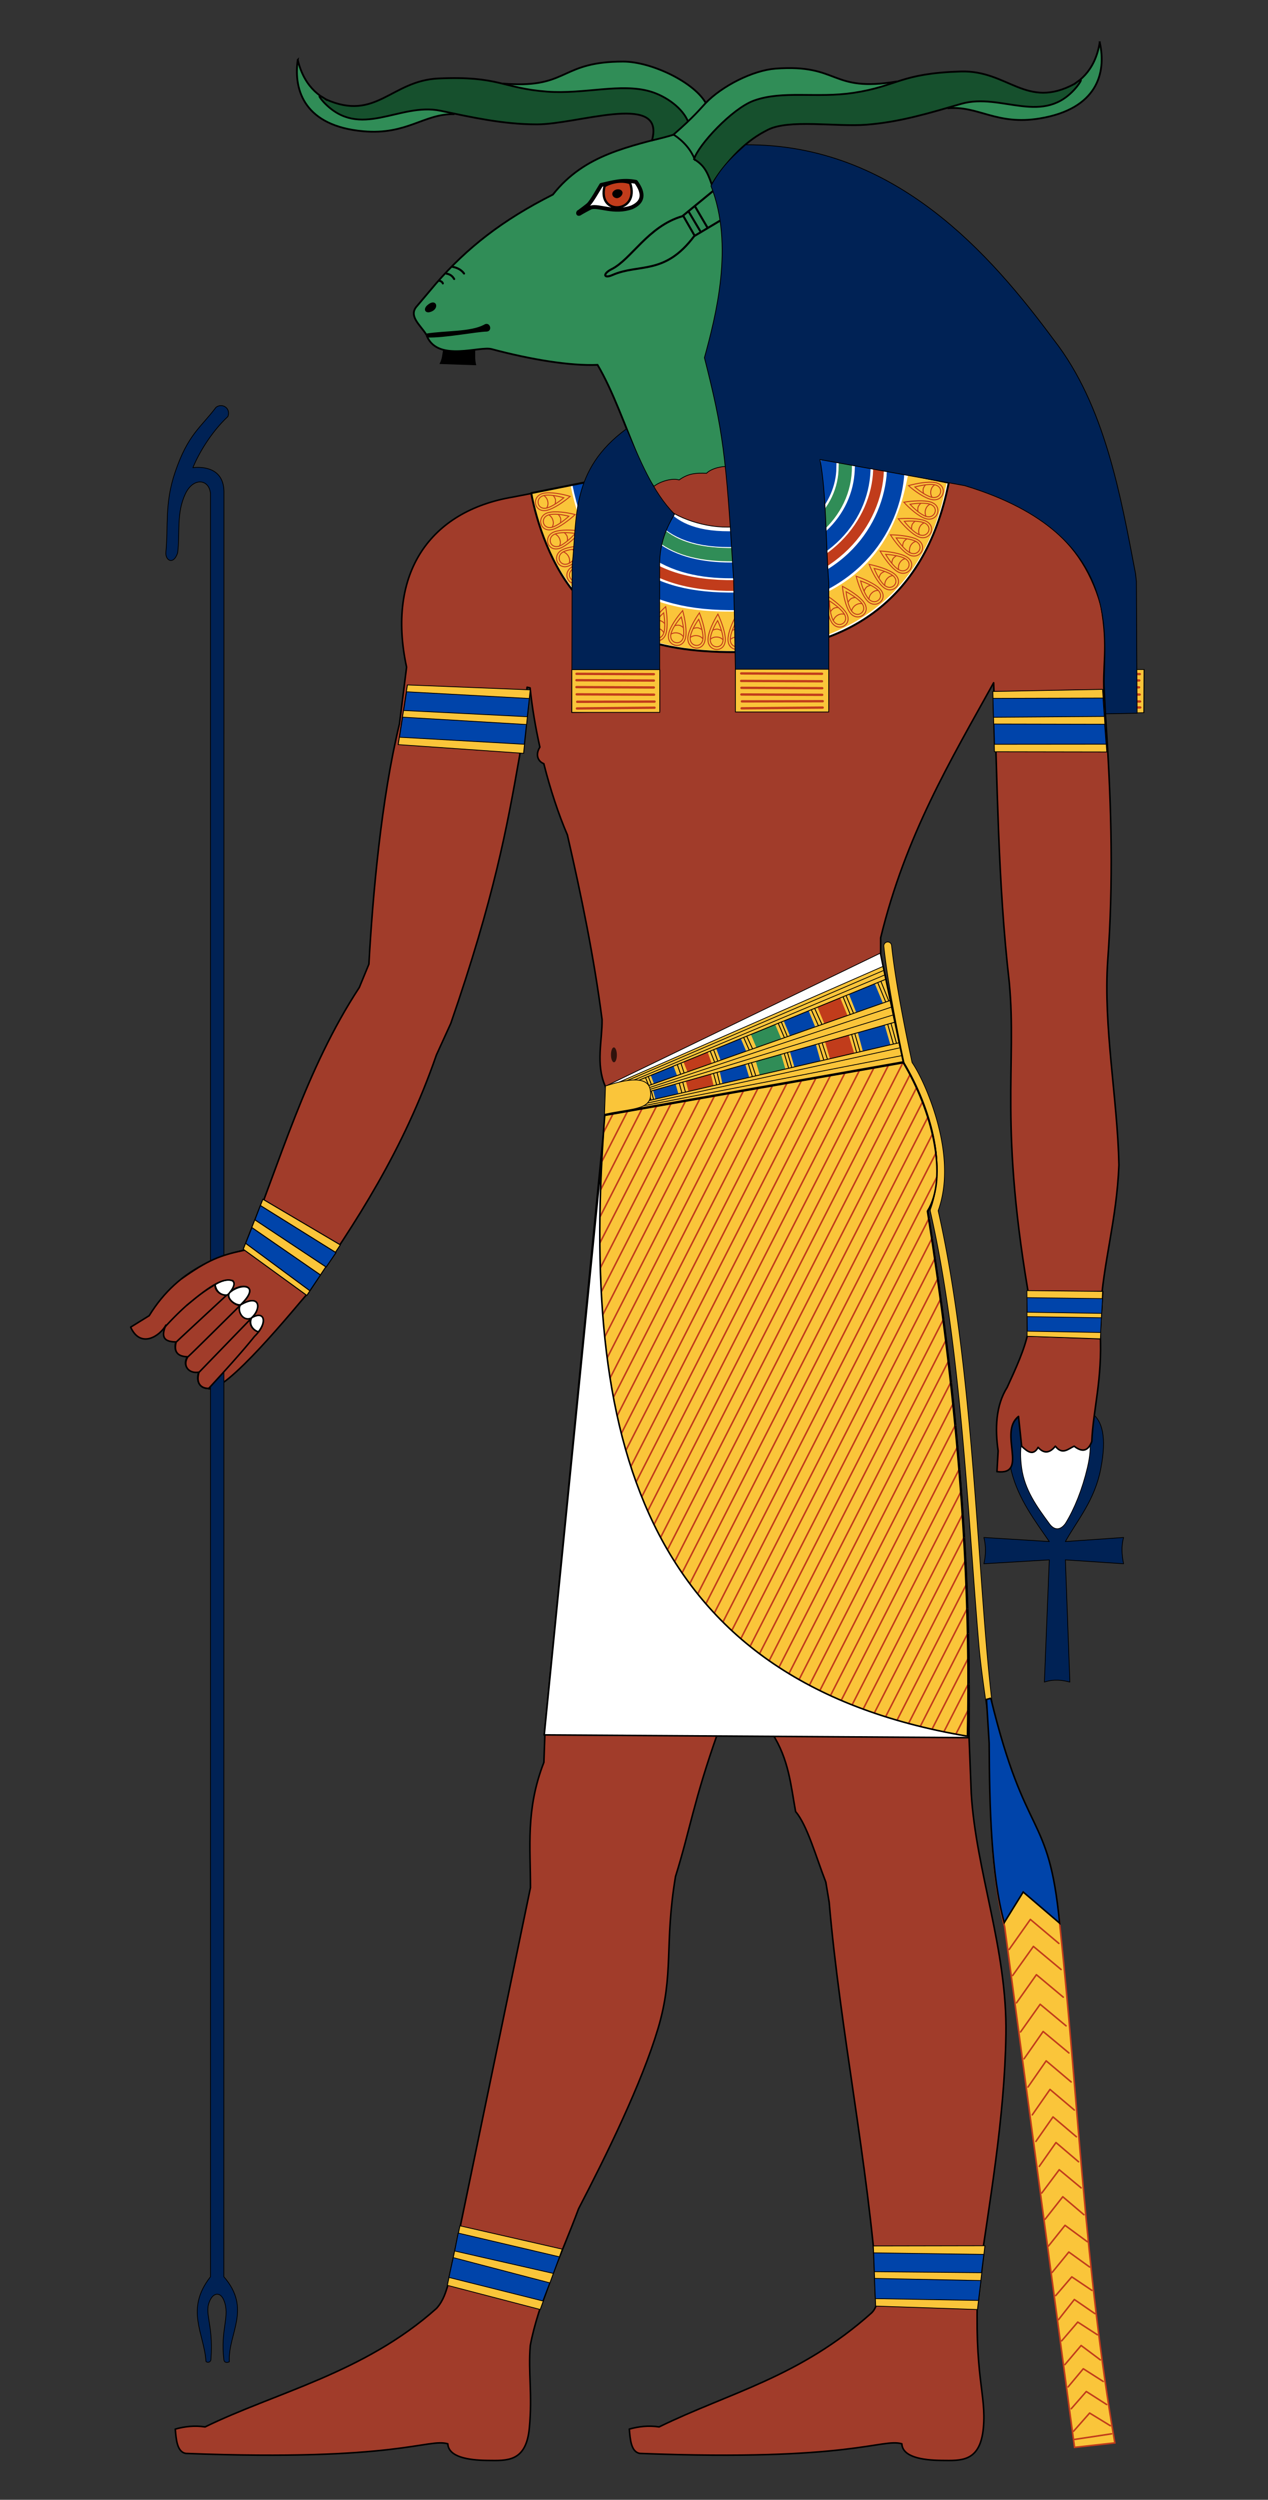 <svg xmlns="http://www.w3.org/2000/svg" width="350" height="690" version="1.0">
   <rect width="100%" height="100%" fill="#333333" stroke="none"/>
   <path d="M273.445 469.86l-.308 12.342c.092 17.746.562 36.573 4.168 49.573l19.3 143.75 11.117-1.235c-8.34-48.113-10.088-94.907-15.131-142.36-3.04-31.149-9.486-22.25-19.146-62.07z" fill="#fac53a" fill-rule="evenodd" stroke="#c13c1b" stroke-width=".432" />
   <path d="M304.704 192.824h-30.133M305.25 201.886l-30.242.437" fill="none" stroke="#000" stroke-width=".216" />
   <path d="M223.315 131.945l39.73.701c19.383 6.147 34.85 13.406 40.869 34.503 2.172 12.131.178 16.431.926 25.63l.618 9.574c1.33 20.65 1.876 41.458.309 62.688-1.256 18.425 2.698 38.086 3.088 56.511-.628 15.45-4.375 26.91-5.095 40.416l-19.3-1.506c-8.862-49.929-3.742-66.267-5.868-89.245-3.22-28.031-3.23-55.26-4.323-82.76-11.9 21.466-24.347 42.2-31.19 70.408v4.67l6.485 29.916c3.48 4.882 13.453 27.038 6.212 39.67 8.264 48.38 12.168 97.852 11.699 146.232l.617 15.75c1.314 21.451 9.94 42.912 9.573 66.393-.365 23.48-4.595 46.46-7.72 68.864-1.184 25.837 2.385 30.425 1.491 39.848-.893 9.424-6.162 8.992-11.532 8.932-5.474-.062-10.785-.988-10.974-4.596-5.653-1.586-13.631 4.934-72.263 2.662-2.539-.343-2.727-4.074-2.96-6.723 2.614-.714 5.324-1.044 8.228-.596 19.497-9.53 38.655-13.62 58.674-31.498.947-.982 1.745-2.3 1.544-5.868-2.524-35.346-10.217-72.038-13.28-107.465l-.926-5.558c-2.707-6.918-5.104-15.692-8.337-19.455-1.312-7.205-1.855-14.41-6.485-21.616l-14.932-.31c-6.778 19.142-7.696 26.922-11.735 39.837-3.146 18.89-.325 26.913-4.832 41.998-4.543 15.21-14.255 34.954-21.925 49.718-4.702 12.668-11.177 26.046-13.33 37.751-.617 7.54.635 13.364-.258 22.787-.894 9.424-6.163 8.992-11.533 8.932-5.474-.062-10.785-.988-10.974-4.596-5.652-1.586-13.63 4.934-72.263 2.662-2.538-.343-2.727-4.074-2.96-6.723 2.614-.714 5.324-1.044 8.229-.596 19.497-9.53 43.904-14.856 63.897-32.733 1.929-2.157 2.543-4.533 3.28-6.888l22.633-109.224c.029-11.065-1.372-21.58 3.706-34.586l.309-8.647 18.673-170.841-2.075-7.225c-2.65-6.114-.76-12.588-.85-18.336-2.217-17.227-5.72-34.133-9.572-50.953-2.438-5.673-4.692-12.494-6.507-19.661-1.79-.695-2.317-2.681-1.083-4.556-1.216-5.467-2.154-11.034-2.705-16.362l-.822-.183-1.224 11.039c-.477 2.676-.395 5.31-.856 7.941-3.447 19.672-7.004 39.094-18.982 73.802l-3.978 8.724c-9.02 26.126-22.208 46.39-35.88 65.973L67.544 344.9c9.842-24.333 16.772-49.596 31.629-72.328l2.653-6.442c1.046-18.874 3.392-45.47 8.431-66.333l1.972-15.64c-5.587-25.87 6.44-43.13 29.365-46.96l37.863-7.364" fill="#a13c2a" fill-rule="evenodd" stroke="#000" stroke-width=".432" stroke-linecap="round" stroke-linejoin="round" />
   <g fill-rule="evenodd" stroke="#000" stroke-linecap="round" stroke-linejoin="round">
      <path d="M-2306.297 184.523l126.243 8.061-.277 76.804-129.037-11.151 3.07-73.714z" fill="#fac53a" transform="matrix(.239 -.019 .016 .225 822.29 105.525)" />
      <path d="M-2306.69 192.987l126.446 10.278-.033 22.472-127.353-9.681.94-23.07zM-2307.61 224.353l127.059 11.038.146 24.403-128.228-10.692 1.023-24.749z" fill="#04a" transform="matrix(.239 -.019 .016 .225 822.29 105.525)" />
   </g>
   <path d="M276.055 480.161c-.447-2.634-1.628-5.47-2.009-8.515-4.272-34.2-4.916-92.64-15.083-137.46 2.938-8.146 1.788-17.4-.399-25.108-2.16-7.611-5.229-13.556-6.802-15.794-1.137-5.323-4.491-21.112-5.654-32.29a1.081 1.081 0 00-1.095-.986h0a1.08 1.08 0 00-1.053 1.21c1.195 11.483 4.617 27.496 5.728 32.694.033.15.098.29.19.413 1.148 1.568 4.46 7.78 6.606 15.34 2.145 7.56 3.183 16.555.35 24.096a1.08 1.08 0 00-.04.615c8.552 37.496 10.412 84.889 13.398 119.58.87 10.114 2.724 19.264 3.092 26.543" fill="#fac53a" fill-rule="evenodd" stroke="#000" stroke-width=".216" stroke-linecap="round" stroke-linejoin="round" />
   <path d="M150.228 478.828l16.832-171.092 88.382-.892c1.158 4.702 6.012 14.324.464 26.558 7.642 48.32 12.4 97.274 11.37 145.306l-117.048.12z" fill="#fff" fill-rule="evenodd" stroke="#000" stroke-width=".432" />
   <path d="M267.268 479.046c-90.46-15.205-106.955-83.399-100.208-171.31l82.405-14.567c7.818 13 12.343 30.674 6.468 40.178 7.66 48.434 12.394 97.556 11.335 145.7z" fill="#fac53a" fill-rule="evenodd" stroke="#000" stroke-width=".216" />
   <path d="M146.637 136.115l32.876-6.575 46.534-3.71 35.83 7.407c-6.734 33.984-29.78 46.135-56.48 46.728-25.29.558-37.1-5.936-45.358-14.705-7.848-8.336-12.017-21.412-13.402-29.145z" fill="#fff" fill-rule="evenodd" stroke="#000" stroke-linecap="round" stroke-linejoin="round" stroke-width=".272" />
   <path style="marker:none" d="M160.37 133.366c4.956 24.508 19.253 33.587 45.6 32.55 26.412-1.039 39.559-17.992 41.17-34.45-.009-.222-.016-.547.115-1.127" color="#000" fill="none" stroke="#04a" stroke-width="4.841" stroke-linejoin="round" overflow="visible" />
   <path style="marker:none" d="M172.907 131.02c4.82 18.647 15.355 22.69 32.552 22.024 16.068-.622 27.977-11.153 27.858-24.363-.042-.503.136-.834.101-1.134" color="#000" fill="none" stroke="#308d57" stroke-width="3.674" overflow="visible" />
   <path style="marker:none" d="M164.691 132.78c3.622 17.165 12.732 29.993 40.961 28.757 24.573-1.076 36.362-17.698 36.834-31.589-.016-.062-.017-.355.046-.648" color="#000" fill="none" stroke="#c13c1b" stroke-width="2.971" overflow="visible" />
   <path style="marker:none" d="M176.995 130.103c2.44 8.14 5.165 20.311 28.455 18.548 15.258-1.155 22.63-10.254 23.206-18.743.047-.964.04-3.106.157-3.388" color="#000" fill="none" stroke="#04a" stroke-width="4.357" overflow="visible" />
   <path style="marker:none" d="M168.697 131.744c4.876 23.183 22.08 26.472 37.215 25.573 20.56-1.228 31.623-13.959 32.192-27.435.018-.247.014-1.17.132-1.544" color="#000" fill="none" stroke="#04a" stroke-width="4.357" overflow="visible" />
   <path style="marker:none" d="M152.179 135.16c5.384 26.015 19.894 40.195 52.718 39.027l.387-.014h.011c43.57-1.705 49.082-34.323 50.663-41.917" color="#000" fill="none" stroke="#fac53a" stroke-width="10.867" overflow="visible" />
   <path d="M146.637 136.115l32.876-6.575 46.534-3.71 35.83 7.407c-6.734 33.984-29.78 46.135-56.48 46.728-25.29.558-37.1-5.936-45.358-14.705-7.848-8.336-12.017-21.412-13.402-29.145z" fill="none" stroke="#000" stroke-width=".543" stroke-linecap="round" stroke-linejoin="round" />
   <g fill="none" stroke="#c13c1b">
      <path d="M218.111 175.235c-.63-1.926-.246-5.316.257-7.537 1.576 1.602 3.763 4.277 4.315 6.098 1.061 3.502-3.498 4.713-4.572 1.44z" stroke-width=".272" />
      <path d="M218.702 175.002c-.468-1.426-.187-3.936.183-5.58 1.164 1.187 2.78 3.17 3.189 4.518.786 2.594-2.577 3.487-3.372 1.062z" stroke-width=".272" />
      <path d="M218.695 174.93a2.675 2.675 0 011.465-1.152c.814-.25 1.365-.097 1.825.108M218.536 172.351c.24-.302.77-.597 1.03-.673.282-.083.881-.06 1.157.016" style="marker:none" color="#000" stroke-linecap="round" stroke-linejoin="round" overflow="visible" stroke-width=".272" />
   </g>
   <g fill="none" stroke="#c13c1b">
      <path d="M212.4 176.103c-.442-1.978.27-5.315.986-7.477 1.412 1.747 3.33 4.621 3.703 6.487.717 3.588-3.938 4.352-4.69.99z" stroke-width=".272" />
      <path d="M213.01 175.928c-.327-1.465.196-3.936.723-5.536 1.044 1.294 2.46 3.424 2.736 4.806.532 2.657-2.902 3.22-3.459.73z" stroke-width=".272" />
      <path d="M213.01 175.856c.205-.28.736-.834 1.57-1.005.834-.17 1.368.036 1.806.284M213.102 173.274c.268-.277.824-.52 1.09-.57.289-.055.883.025 1.15.128" style="marker:none" color="#000" stroke-linecap="round" stroke-linejoin="round" overflow="visible" stroke-width=".272" />
   </g>
   <g fill="none" stroke="#c13c1b">
      <path d="M223.936 173.667c-.819-1.853-.773-5.265-.492-7.525 1.726 1.437 4.168 3.881 4.898 5.639 1.404 3.379-3.012 5.037-4.406 1.886z" stroke-width=".272" />
      <path d="M224.5 173.377c-.606-1.373-.576-3.899-.37-5.571 1.275 1.066 3.08 2.877 3.62 4.18 1.04 2.502-2.217 3.724-3.25 1.39z" stroke-width=".272" />
      <path d="M224.486 173.306a2.675 2.675 0 011.344-1.292c.785-.33 1.349-.232 1.827-.074M224.073 170.756c.209-.325.706-.671.957-.773.273-.11.871-.147 1.154-.099" style="marker:none" color="#000" stroke-linecap="round" stroke-linejoin="round" overflow="visible" stroke-width=".272" />
   </g>
   <g fill="none" stroke="#c13c1b">
      <path d="M200.942 176.624c-.037-2.026 1.328-5.153 2.463-7.128 1.034 1.995 2.338 5.194 2.33 7.098-.016 3.659-4.73 3.475-4.793.03z" stroke-width=".272" />
      <path d="M201.575 176.575c-.027-1.5.98-3.817 1.817-5.279.763 1.477 1.724 3.847 1.718 5.256-.012 2.71-3.489 2.574-3.535.023z" stroke-width=".272" />
      <path style="marker:none" d="M201.589 176.505c.257-.234.888-.67 1.74-.67.851 0 1.333.308 1.712.639M202.197 173.993c.318-.218.91-.344 1.182-.34.293.004.86.201 1.101.356" color="#000" stroke-linecap="round" stroke-linejoin="round" overflow="visible" stroke-width=".272" />
   </g>
   <g fill="none" stroke="#c13c1b">
      <path d="M195.422 176.528c.043-2.026 1.53-5.097 2.742-7.025.955 2.033 2.131 5.282 2.048 7.183-.16 3.656-4.863 3.287-4.79-.158z" stroke-width=".272" />
      <path d="M196.056 176.504c.032-1.5 1.13-3.775 2.024-5.203.704 1.505 1.571 3.911 1.51 5.32-.118 2.707-3.588 2.434-3.534-.117z" stroke-width=".272" />
      <path d="M196.073 176.434a2.675 2.675 0 011.765-.601c.85.033 1.32.361 1.686.706M196.78 173.949c.326-.206.923-.309 1.194-.294.293.015.851.235 1.086.399" style="marker:none" color="#000" stroke-linecap="round" stroke-linejoin="round" overflow="visible" stroke-width=".272" />
   </g>
   <g fill="none" stroke="#c13c1b">
      <path d="M206.722 176.594c-.263-2.01.743-5.27 1.65-7.359 1.25 1.866 2.904 4.9 3.109 6.792.394 3.638-4.311 3.983-4.76.567z" stroke-width=".272" />
      <path d="M207.345 176.474c-.194-1.488.547-3.902 1.215-5.45.924 1.383 2.144 3.63 2.296 5.032.292 2.694-3.18 2.948-3.51.418z" stroke-width=".272" />
      <path d="M207.351 176.403c.23-.261.808-.766 1.654-.861.846-.095 1.36.158 1.773.444M207.674 173.839c.292-.252.867-.444 1.137-.47.292-.03.877.103 1.134.23" style="marker:none" color="#000" stroke-linecap="round" stroke-linejoin="round" overflow="visible" stroke-width=".272" />
   </g>
   <g fill="none" stroke="#c13c1b">
      <path d="M157.728 156.561c1.672-1.144 5.034-1.724 7.308-1.862-1.097 1.96-3.053 4.809-4.647 5.848-3.064 2-5.504-2.038-2.661-3.986z" stroke-width=".272" />
      <path d="M158.117 157.063c1.238-.848 3.727-1.28 5.408-1.386-.814 1.45-2.264 3.556-3.445 4.326-2.27 1.481-4.068-1.498-1.963-2.94z" stroke-width=".272" />
      <path style="marker:none" d="M158.184 157.036a2.675 2.675 0 011.516 1.084c.468.712.475 1.284.408 1.782M160.615 156.163c.357.145.789.57.935.8.158.247.304.828.308 1.115" color="#000" stroke-linecap="round" stroke-linejoin="round" overflow="visible" stroke-width=".272" />
   </g>
   <g fill="none" stroke="#c13c1b">
      <path d="M155.1 151.818c1.776-.975 5.179-1.223 7.455-1.137-1.284 1.844-3.51 4.486-5.198 5.365-3.246 1.688-5.277-2.57-2.258-4.228z" stroke-width=".272" />
      <path d="M155.437 152.355c1.316-.722 3.835-.909 5.519-.848-.953 1.363-2.603 3.316-3.853 3.967-2.404 1.25-3.902-1.89-1.666-3.119z" stroke-width=".272" />
      <path d="M155.506 152.335a2.675 2.675 0 011.403 1.228c.396.754.347 1.324.231 1.813M158.012 151.704c.341.18.729.646.852.888.133.262.221.855.197 1.14" style="marker:none" color="#000" stroke-linecap="round" stroke-linejoin="round" overflow="visible" stroke-width=".272" />
   </g>
   <g fill="none" stroke="#c13c1b">
      <path d="M160.928 161.128c1.485-1.38 4.724-2.452 6.952-2.925-.795 2.102-2.307 5.208-3.73 6.473-2.734 2.43-5.744-1.202-3.222-3.548z" stroke-width=".272" />
      <path d="M161.387 161.566c1.1-1.022 3.496-1.818 5.144-2.171-.59 1.554-1.713 3.852-2.767 4.788-2.025 1.8-4.245-.879-2.377-2.617z" stroke-width=".272" />
      <path style="marker:none" d="M161.45 161.53a2.675 2.675 0 011.66.847c.568.634.66 1.2.667 1.702M163.725 160.306c.375.09.864.448 1.043.652.193.221.424.775.47 1.058" color="#000" stroke-linecap="round" stroke-linejoin="round" overflow="visible" stroke-width=".272" />
   </g>
   <g fill="none" stroke="#c13c1b">
      <path d="M151.237 141.521c1.945-.566 5.321-.069 7.524.509-1.653 1.521-4.4 3.618-6.238 4.109-3.535.944-4.594-3.653-1.286-4.618z" stroke-width=".272" />
      <path d="M151.45 142.12c1.441-.42 3.94-.055 5.571.37-1.225 1.123-3.26 2.672-4.622 3.035-2.618.7-3.399-2.692-.949-3.406z" stroke-width=".272" />
      <path d="M151.522 142.115c.292.187.88.68 1.103 1.503.223.821.051 1.367-.169 1.82M154.105 142.043c.294.25.57.789.638 1.051.073.284.031.883-.054 1.157" style="marker:none" color="#000" stroke-linecap="round" stroke-linejoin="round" overflow="visible" stroke-width=".272" />
   </g>
   <g fill="none" stroke="#c13c1b">
      <path d="M149.89 136.185c1.969-.482 5.32.161 7.496.834-1.718 1.448-4.552 3.423-6.41 3.834-3.573.79-4.432-3.849-1.086-4.668z" stroke-width=".272" />
      <path d="M150.078 136.791c1.458-.356 3.939.116 5.55.611-1.274 1.07-3.374 2.529-4.75 2.833-2.646.585-3.279-2.837-.8-3.444z" stroke-width=".272" />
      <path style="marker:none" d="M150.15 136.79c.284.2.849.718 1.036 1.55.188.83-.008 1.368-.247 1.81M152.733 136.83c.283.262.537.813.593 1.078.06.287-.008.883-.105 1.153" color="#000" stroke-linecap="round" stroke-linejoin="round" overflow="visible" stroke-width=".272" />
   </g>
   <g fill="none" stroke="#c13c1b">
      <path d="M152.91 146.834c1.883-.75 5.29-.576 7.538-.21-1.5 1.671-4.034 4.02-5.818 4.683-3.43 1.277-4.921-3.198-1.72-4.473z" stroke-width=".272" />
      <path d="M153.18 147.409c1.394-.555 3.916-.43 5.58-.163-1.113 1.235-2.99 2.971-4.312 3.463-2.54.945-3.64-2.356-1.269-3.3z" stroke-width=".272" />
      <path d="M153.25 147.397c.31.158.94.594 1.241 1.391.3.797.182 1.357.006 1.828M155.815 147.08c.316.22.643.73.735.985.1.276.115.876.056 1.157" style="marker:none" color="#000" stroke-linecap="round" stroke-linejoin="round" overflow="visible" stroke-width=".272" />
   </g>
   <g fill="none" stroke="#c13c1b">
      <path d="M169.178 168.615c1.03-1.745 3.83-3.694 5.83-4.782-.162 2.24-.727 5.649-1.731 7.266-1.93 3.109-5.85.484-4.1-2.484z" stroke-width=".272" />
      <path d="M169.743 168.905c.763-1.292 2.833-2.739 4.312-3.546-.123 1.658-.545 4.18-1.288 5.378-1.429 2.303-4.32.366-3.024-1.832z" stroke-width=".272" />
      <path style="marker:none" d="M169.792 168.853a2.675 2.675 0 011.833.34c.725.445.974.96 1.124 1.44M171.624 167.031c.386-.02.957.184 1.186.329.248.157.627.622.752.88" color="#000" stroke-linecap="round" stroke-linejoin="round" overflow="visible" stroke-width=".272" />
   </g>
   <g fill="none" stroke="#c13c1b">
      <path d="M164.76 165.142c1.3-1.554 4.38-3.023 6.53-3.771-.525 2.184-1.636 5.455-2.89 6.888-2.408 2.754-5.85-.473-3.64-3.117z" stroke-width=".272" />
      <path d="M165.27 165.52c.963-1.151 3.24-2.242 4.831-2.798-.39 1.615-1.217 4.036-2.145 5.097-1.784 2.04-4.322-.34-2.686-2.3z" stroke-width=".272" />
      <path d="M165.327 165.476a2.675 2.675 0 011.753.633c.644.558.805 1.107.875 1.605M167.431 163.977c.384.043.914.336 1.117.517.219.195.517.715.599.99" style="marker:none" color="#000" stroke-linecap="round" stroke-linejoin="round" overflow="visible" stroke-width=".272" />
   </g>
   <g fill="none" stroke="#c13c1b">
      <path d="M174.043 171.34c.834-1.847 3.407-4.089 5.278-5.387.08 2.245-.112 5.695-.934 7.411-1.581 3.3-5.763 1.115-4.344-2.025z" stroke-width=".272" />
      <path d="M174.636 171.566c.618-1.367 2.52-3.03 3.903-3.992.057 1.661-.09 4.215-.699 5.486-1.17 2.444-4.255.832-3.204-1.494z" stroke-width=".272" />
      <path style="marker:none" d="M174.679 171.509c.332-.101 1.09-.226 1.859.139.77.364 1.072.85 1.273 1.311M176.303 169.5c.381-.062.971.078 1.214.198.264.129.691.55.843.793" color="#000" stroke-linecap="round" stroke-linejoin="round" overflow="visible" stroke-width=".272" />
   </g>
   <g fill="none" stroke="#c13c1b">
      <path d="M184.546 175.004c.386-1.99 2.372-4.765 3.893-6.46.597 2.166 1.206 5.567.802 7.427-.777 3.575-5.35 2.415-4.695-.967z" stroke-width=".272" />
      <path d="M185.176 175.087c.286-1.473 1.752-3.53 2.876-4.785.439 1.603.886 4.121.587 5.499-.576 2.648-3.949 1.791-3.463-.714z" stroke-width=".272" />
      <path d="M185.204 175.021c.3-.175 1.008-.47 1.841-.293s1.24.58 1.542.981M186.321 172.691c.357-.147.963-.147 1.227-.087.287.065.8.376 1.004.577" style="marker:none" color="#000" stroke-linecap="round" stroke-linejoin="round" overflow="visible" stroke-width=".272" />
   </g>
   <g fill="none" stroke="#c13c1b">
      <path d="M179.24 173.49c.579-1.942 2.826-4.51 4.505-6.048.382 2.214.656 5.658.072 7.47-1.123 3.482-5.56 1.88-4.577-1.422z" stroke-width=".272" />
      <path d="M179.858 173.635c.429-1.438 2.09-3.341 3.33-4.481.28 1.638.479 4.188.046 5.53-.831 2.579-4.104 1.397-3.376-1.05z" stroke-width=".272" />
      <path style="marker:none" d="M179.893 173.572a2.675 2.675 0 011.86-.112c.812.258 1.178.698 1.44 1.128M181.232 171.362c.37-.111.973-.052 1.23.034.279.092.758.452.942.672" color="#000" stroke-linecap="round" stroke-linejoin="round" overflow="visible" stroke-width=".272" />
   </g>
   <g fill="none" stroke="#c13c1b">
      <path d="M189.875 175.99c.173-2.02 1.852-4.99 3.184-6.836.824 2.09 1.79 5.407 1.586 7.299-.392 3.638-5.062 2.97-4.77-.463z" stroke-width=".272" />
      <path d="M190.51 176.006c.128-1.495 1.368-3.695 2.35-5.064.608 1.548 1.32 4.004 1.169 5.406-.29 2.694-3.736 2.2-3.52-.342z" stroke-width=".272" />
      <path d="M190.531 175.938c.28-.206.952-.576 1.8-.488.847.088 1.294.445 1.637.813M191.394 173.502c.34-.184.942-.249 1.211-.217.292.034.835.289 1.06.467" style="marker:none" color="#000" stroke-linecap="round" stroke-linejoin="round" overflow="visible" stroke-width=".272" />
   </g>
   <g fill="none" stroke="#c13c1b">
      <path d="M234.602 169.094c-1.192-1.64-1.868-4.984-2.07-7.252 1.99 1.04 4.894 2.913 5.979 4.477 2.086 3.006-1.88 5.56-3.909 2.775z" stroke-width=".272" />
      <path d="M235.093 168.69c-.883-1.214-1.387-3.688-1.54-5.366 1.472.772 3.62 2.161 4.423 3.32 1.545 2.226-1.381 4.11-2.883 2.046z" stroke-width=".272" />
      <path style="marker:none" d="M235.064 168.624a2.675 2.675 0 011.04-1.547c.698-.488 1.27-.512 1.77-.458M234.121 166.219c.136-.362.549-.805.773-.957.243-.166.82-.329 1.106-.34" color="#000" stroke-linecap="round" stroke-linejoin="round" overflow="visible" stroke-width=".272" />
   </g>
   <g fill="none" stroke="#c13c1b">
      <path d="M229.518 171.712c-1.045-1.736-1.43-5.127-1.435-7.404 1.894 1.209 4.624 3.326 5.569 4.978 1.818 3.175-2.354 5.376-4.134 2.426z" stroke-width=".272" />
      <path d="M230.042 171.352c-.775-1.285-1.063-3.795-1.07-5.48 1.4.897 3.419 2.467 4.119 3.69 1.347 2.352-1.732 3.975-3.05 1.79z" stroke-width=".272" />
      <path d="M230.019 171.284a2.675 2.675 0 011.17-1.451c.737-.426 1.31-.4 1.803-.304M229.288 168.806c.166-.348.616-.754.852-.887.257-.143.846-.256 1.132-.243" style="marker:none" color="#000" stroke-linecap="round" stroke-linejoin="round" overflow="visible" stroke-width=".272" />
   </g>
   <g fill="none" stroke="#c13c1b">
      <path d="M239.458 165.903c-1.425-1.441-2.596-4.646-3.138-6.858 2.125.729 5.276 2.144 6.584 3.527 2.515 2.658-1.023 5.78-3.446 3.33z" stroke-width=".272" />
      <path d="M239.882 165.43c-1.055-1.067-1.926-3.438-2.33-5.074 1.572.542 3.904 1.593 4.872 2.617 1.862 1.969-.747 4.271-2.542 2.457z" stroke-width=".272" />
      <path d="M239.844 165.37c.024-.347.18-1.099.795-1.686.616-.588 1.178-.697 1.681-.72M238.55 163.133c.08-.378.42-.878.62-1.063.215-.2.76-.447 1.042-.503" style="marker:none" color="#000" stroke-linecap="round" stroke-linejoin="round" overflow="visible" stroke-width=".272" />
   </g>
   <g fill="none" stroke="#c13c1b">
      <path d="M247.813 157.833c-1.764-.997-3.765-3.76-4.89-5.741 2.243.121 5.662.623 7.297 1.597 3.144 1.871.592 5.839-2.407 4.144z" stroke-width=".272" />
      <path d="M248.092 157.263c-1.306-.739-2.79-2.782-3.625-4.246 1.66.093 4.19.468 5.4 1.189 2.33 1.386.447 4.312-1.775 3.057z" stroke-width=".272" />
      <path style="marker:none" d="M248.038 157.215a2.675 2.675 0 01.306-1.839c.433-.734.943-.992 1.42-1.15M246.183 155.416c-.026-.385.166-.96.307-1.191.153-.251.61-.638.866-.768" color="#000" stroke-linecap="round" stroke-linejoin="round" overflow="visible" stroke-width=".272" />
   </g>
   <g fill="none" stroke="#c13c1b">
      <path d="M243.9 162.167c-1.599-1.244-3.175-4.27-3.998-6.394 2.202.448 5.51 1.444 6.985 2.646 2.837 2.31-.267 5.863-2.987 3.748z" stroke-width=".272" />
      <path d="M244.26 161.644c-1.185-.922-2.354-3.16-2.966-4.73 1.629.334 4.076 1.074 5.17 1.965 2.1 1.711-.19 4.331-2.204 2.765z" stroke-width=".272" />
      <path d="M244.214 161.588a2.675 2.675 0 01.571-1.774c.535-.663 1.078-.843 1.574-.93M242.642 159.538c.03-.385.304-.925.477-1.134.188-.226.697-.542.97-.633" style="marker:none" color="#000" stroke-linecap="round" stroke-linejoin="round" overflow="visible" stroke-width=".272" />
   </g>
   <g fill="none" stroke="#c13c1b">
      <path d="M250.912 153.141c-1.806-.92-3.926-3.593-5.136-5.523 2.246.024 5.683.376 7.36 1.277 3.222 1.733.846 5.808-2.224 4.246z" stroke-width=".272" />
      <path d="M251.166 152.56c-1.338-.682-2.91-2.659-3.807-4.085 1.662.02 4.206.285 5.447.952 2.387 1.283.634 4.29-1.64 3.132z" stroke-width=".272" />
      <path style="marker:none" d="M251.11 152.513a2.675 2.675 0 01.225-1.85c.4-.752.9-1.032 1.37-1.212M249.178 150.797c-.043-.383.124-.966.255-1.203.141-.258.582-.665.831-.806" color="#000" stroke-linecap="round" stroke-linejoin="round" overflow="visible" stroke-width=".272" />
   </g>
   <g fill="none" stroke="#c13c1b">
      <path d="M255.509 143.16c-1.94-.59-4.495-2.85-6.024-4.538 2.216-.37 5.661-.626 7.47-.032 3.476 1.14 1.85 5.57-1.446 4.57z" stroke-width=".272" />
      <path d="M255.657 142.542c-1.436-.436-3.33-2.107-4.464-3.354 1.64-.271 4.191-.457 5.53-.017 2.575.845 1.376 4.112-1.066 3.371z" stroke-width=".272" />
      <path d="M255.594 142.507a2.675 2.675 0 01-.102-1.862c.262-.81.704-1.173 1.135-1.432M253.392 141.156c-.11-.37-.048-.973.04-1.23.093-.278.456-.756.677-.939" style="marker:none" color="#000" stroke-linecap="round" stroke-linejoin="round" overflow="visible" stroke-width=".272" />
   </g>
   <g fill="none" stroke="#c13c1b">
      <path d="M253.59 148.203c-1.885-.742-4.252-3.2-5.641-5.005 2.238-.192 5.693-.17 7.448.566 3.374 1.415 1.4 5.7-1.807 4.439z" stroke-width=".272" />
      <path d="M253.787 147.6c-1.396-.55-3.15-2.367-4.18-3.7 1.656-.14 4.213-.12 5.513.424 2.499 1.049 1.042 4.209-1.333 3.275z" stroke-width=".272" />
      <path style="marker:none" d="M253.728 147.56a2.675 2.675 0 01.046-1.864c.326-.787.796-1.114 1.247-1.338M251.64 146.036c-.08-.377.03-.973.138-1.222.116-.27.516-.717.75-.881" color="#000" stroke-linecap="round" stroke-linejoin="round" overflow="visible" stroke-width=".272" />
   </g>
   <g fill="none" stroke="#c13c1b">
      <path d="M257.242 137.91c-1.99-.377-4.775-2.35-6.477-3.864 2.164-.606 5.562-1.23 7.423-.835 3.58.76 2.44 5.339-.946 4.699z" stroke-width=".272" />
      <path d="M257.323 137.28c-1.475-.28-3.537-1.737-4.798-2.854 1.601-.446 4.117-.905 5.496-.612 2.65.563 1.81 3.94-.698 3.466z" stroke-width=".272" />
      <path d="M257.257 137.252a2.675 2.675 0 01-.302-1.84c.173-.834.574-1.242.975-1.546M254.922 136.145c-.149-.356-.152-.962-.093-1.226.064-.287.373-.801.573-1.006" style="marker:none" color="#000" stroke-linecap="round" stroke-linejoin="round" overflow="visible" stroke-width=".272" />
   </g>
   <path d="M273.493 468.768l-1.202.32.74 12.023c.093 17.745.563 36.572 4.168 49.572l5.23-8.442 10.056 8.597c-3.039-31.149-9.332-22.25-18.992-62.07z" fill="#04a" fill-rule="evenodd" stroke="#000" stroke-width=".432" />
   <path d="M278.555 538.09l5.852-8.286 7.865 6.627" fill="none" stroke="#c13c1b" stroke-width=".432" stroke-linecap="round" stroke-linejoin="round" />
   <path d="M279.522 545.286l5.723-8.032 7.637 6.376M280.598 552.826l5.476-7.764 7.417 6.203M281.7 560.865l5.412-7.637 7.149 5.956M282.668 568.279l5.264-7.54 7.105 5.922M283.749 576.076l5.022-7.232 6.894 5.827M284.939 583.748l4.889-7.018 6.718 5.69M285.936 591.078l4.72-6.758 6.455 5.482M286.855 597.982l4.621-6.588 6.235 5.31M287.572 605.316l4.803-6.42 6.04 5.014M288.46 612.58l4.893-6.225 5.835 4.959M289.403 619.976l4.57-5.734 6.158 4.535M290.425 627.248l4.596-5.635 5.744 4.136M293.06 646.122l4.43-5.172 5.417 3.503M292.185 640.272l4.364-5.557 5.668 3.904M291.4 633.64l4.44-5.17 5.554 3.733M293.944 652.687l4.472-5.273 5.312 3.974M294.82 658.85l4.198-5.017 5.495 3.504M296.335 671.079l4.43-5.018 5.727 3.504M295.692 664.865l4.155-4.752 5.619 3.595M296.669 673.328l10.15-1.533" fill="none" stroke="#c13c1b" stroke-width=".432" stroke-linecap="round" stroke-linejoin="round" />
   <g fill-rule="evenodd" stroke="#000" stroke-linecap="round" stroke-linejoin="round">
      <path d="M288.276 464.29c2.696-.88 4.905-.544 7.032 0l-1.24-33.732 16.063 1.072c-.491-2.415-.658-4.831 0-7.247l-16.063 1.126h0c3.364-6.013 8.081-11.345 9.778-20.138 3.428-17.772-5.634-17.025-11.92-17.082-6.844-.062-16.947 1.008-12.744 17.839 1.933 7.742 6.647 13.83 10.45 19.381h0l-18.053-1.126c.606 2.416.548 4.832 0 7.247l18.052-1.072h0l-1.355 33.732z" fill="#025" stroke-width=".214" />
      <path d="M289.631 420.543c-3.47-4.71-6.798-9.313-7.636-15.389-1.695-12.282 4.682-13.654 9.841-13.685 4.587-.027 11.367.623 8.332 13.577-1.424 6.078-3.639 11.545-6.1 15.497-1.541 2.086-3.196 1.745-4.437 0z" fill="#fff" stroke-width=".214" />
   </g>
   <path d="M303.69 368.03l-19.85-.54c-.994 4.965-3.447 10.222-5.842 15.468-3.166 5.026-3.372 11.44-2.488 17.525l-.324 5.733c8.915 1.067.301-10.832 5.95-15.253l.865 8.222c1.616 1.538 3.21 2.756 4.543.324 1.586 1.777 3.173 1.649 4.76-.324 1.94 2.508 3.523.742 5.192 0 1.778 1.39 3.661 1.885 4.868-1.299.35-8.683 2.948-17.116 2.326-29.856z" fill="#a13c2a" fill-rule="evenodd" stroke="#000" stroke-width=".432" stroke-linecap="round" stroke-linejoin="round" />
   <g fill-rule="evenodd" stroke="#000" stroke-linecap="round" stroke-linejoin="round">
      <path d="M283.67 356.294l20.823.162-.866 13.143-19.85-.757-.108-12.548z" fill="#fac53a" stroke-width=".214" />
      <path d="M283.67 358.187l20.66.27-.212 4.061-20.395-.32-.054-4.011z" fill="#04a" stroke-width=".214" />
      <path d="M283.45 356.24l20.879.216-.592 13.089-20.233-.703-.053-12.603z" fill="#fac53a" stroke-width=".214" />
      <path d="M283.476 358.187l20.855.27-.252 4.061-20.549-.32-.054-4.011zM283.515 363.426l20.491.31-.213 4.06-20.224-.36-.054-4.01z" fill="#04a" stroke-width=".214" />
   </g>
   <path d="M72.185 344.175c-10.26 1.61-22.705 5.432-31.006 18.986l-5.114 3.167c2.705 5.952 8.038 2.536 9.736-.572-1.007 2.748-.476 4.504 2.77 4.51-.687 2.563.217 4.048 3.228 4.104-1.604 2.526.297 4.752 3.075 4.24-.977 3.233.756 4.605 2.473 4.637 4.58 1.97 25.028-23.414 27.065-25.628" fill="#a13c2a" fill-rule="evenodd" stroke="#000" stroke-width=".432" stroke-linecap="round" stroke-linejoin="round" />
   <path d="M45.786 152.451c.717-7.123-.404-13.377 2.521-22.038 3.57-10.57 7.136-12.402 11.293-17.956 1.575-1.287 4.167.058 3.317 2.504-4.822 4.491-8.263 10.623-9.669 14.123 1.447-.164 8.412-.698 8.568 6.52l-.024 492.832c7.755 8.9 1.09 15.739 1.506 23.47-.793.383-1.422.138-1.502-.535-1.038-8.461 1.847-12.15-.052-16.55-.908-2.104-2.607-2.006-3.598-.215-2.133 3.858.856 6.23.076 16.682-.057.761-.989.98-1.369.524-.485-7.767-5.855-14.315 1.253-23.384l-.009-492.235c-.4-4.027-4.756-4.459-6.92.091-2.536 5.334-1.461 10.863-2.14 16.293-1.127 3.497-3.442 2.15-3.25-.126z" fill="#025" fill-rule="evenodd" stroke="#000" stroke-width=".214" stroke-linecap="round" stroke-linejoin="round" />
   <g fill-rule="evenodd" stroke="#000" stroke-linecap="round" stroke-linejoin="round">
      <path d="M72.552 331.002l21.398 12.625-9.246 13.955-17.57-12.765 5.418-13.815z" fill="#fac53a" stroke-width=".286" />
      <path d="M71.864 332.743l20.882 13.027-2.71 3.973-19.673-13.04 1.501-3.96zM69.53 338.844l18.928 13.078-2.929 4.355-17.718-13.09 1.72-4.343z" fill="#04a" stroke-width=".286" />
   </g>
   <path d="M58.719 354.986c3.666-2.82 8.043-2.395 4.592 1.786 2.973-2.831 9.083-2.347 3.017 3.458 5.533-3.328 5.841 1.141 3.005 3.662 3.732-2.291 4.734 1.308.93 4.97-3.792 4.721-8.236 9.547-12.523 14.238-.08.084-.187.137-.356.12-1.717-.032-3.424-1.24-2.446-4.473-2.779.512-4.68-1.714-3.076-4.24-3.011-.056-3.915-1.54-3.228-4.103-3.246-.006-4.095-1.275-3.088-4.024a2.86 2.86 0 01.391-.54c4.58-4.956 8.792-8.516 12.665-10.785m.833-.509c-.292 1.227.936 2.9 3.009 2.932m.84-.53c-.83 1.44 1.604 3.407 2.925 3.33m.34-.199c-1.223 1.513.571 4.713 3.195 3.37m-.457.507c-.707 1.605.586 3.26 2.027 3.608m-19.438 6.94c.534-.377 14.484-14.255 14.484-14.255M48.77 370.322c.763-.773 14.598-13.572 14.598-13.572m-8.365 21.97l14.433-14.907" fill="#a13c2a" fill-rule="evenodd" stroke="#000" stroke-width=".432" stroke-linecap="round" stroke-linejoin="round" />
   <path d="M63.285 356.947c-.243.168-.283.502-.841.531-2.527.006-3.126-2.491-3.03-2.938 3.465-2.255 7.165-1.603 3.937 2.306 2.974-2.83 9.043-2.42 2.977 3.384 5.533-3.328 5.911 1.028 3.075 3.548 3.317-2.036 4.407.694 1.932 3.829-1.462-.39-2.755-2.046-1.911-3.81-2.487 1.183-4.098-2.205-3.045-3.619-1.491.177-3.926-1.79-3.094-3.23z" fill="#fff" fill-rule="evenodd" stroke="#000" stroke-width=".432" stroke-linecap="round" stroke-linejoin="round" />
   <path d="M64.152 353.534c-2.427-.893-5.609.893-12.635 6.77l-1.296-7.426c7.361-5.004 10.655-6.423 17.04-7.775" fill="#a13c2a" fill-rule="evenodd" />
   <path d="M51.517 360.304c7.026-5.877 10.31-7.673 12.736-6.78m2.94-8.378c-6.385 1.351-9.749 2.626-17.09 7.846" fill="none" stroke="#000" stroke-width=".432" />
   <g>
      <path d="M4025.317 656.303l33.517-.045-.218 55.187-31.768.818-1.531-55.96z" fill="#fac53a" fill-rule="evenodd" stroke="#000" transform="matrix(.268 0 0 .216 -771.972 43.05)" />
      <path d="M4026.335 661.639l27.84.463M4026.705 670.056l26.968.182M4026.818 678.605l26.602.463M4027.407 687.812l26.667.463M4027.967 696.844l26.528.26M4028.121 704.836l26.545-.079" fill="none" stroke="#c13c1b" stroke-width="2.972" stroke-linecap="round" stroke-linejoin="round" transform="matrix(.268 0 0 .216 -771.972 43.05)" />
      <path d="M4025.205 656.13l1.555 54.548" fill="none" stroke="#000" transform="matrix(.268 0 0 .216 -771.972 43.05)" />
   </g>
   <g fill-rule="evenodd" stroke="#000" stroke-linecap="round" stroke-linejoin="round">
      <path d="M-2298.264 185.199l129.779 8.359-8.488 77.742-132.395-13.063 11.104-73.038z" fill="#fac53a" transform="matrix(.261 -.004 .005 .225 711.371 138.192)" />
      <path d="M-2299.299 193.609l129.66 10.549-2.604 22.255-130.567-9.952 3.511-22.852zM-2304.076 224.65L-2173.32 236l-2.746 24.159-131.762-10.989 3.753-24.52z" fill="#04a" transform="matrix(.261 -.004 .005 .225 711.371 138.192)" />
   </g>
   <g fill-rule="evenodd" stroke="#000" stroke-linecap="round" stroke-linejoin="round">
      <path d="M-2301.611 184.81l110.51 7.598-12.757 77.185-100.902-10.518 3.149-74.266z" fill="#fac53a" transform="matrix(.258 .043 -.036 .223 727.424 672.131)" />
      <path d="M-2302.218 193.931l109.506 8.31-3.595 21.223-106.536-7.241.625-22.292zM-2303.251 224.49l104.788 11.037-4.15 23.206-101.819-9.488 1.18-24.755z" fill="#04a" transform="matrix(.258 .043 -.036 .223 727.424 672.131)" />
   </g>
   <g fill-rule="evenodd" stroke="#000" stroke-linecap="round" stroke-linejoin="round">
      <path d="M-2305.348 184.73l117.692 7.561-12.03 77.508-107.182-11.397 1.52-73.671z" fill="#fac53a" transform="matrix(.261 -.015 .014 .225 840.162 543.791)" />
      <path d="M-2305.446 193.202l116.011 9.648-3.645 22.187-112.856-8.782.49-23.053zM-2306.264 224.506l112.106 10.117-3.892 24.083-108.633-9.46.42-24.74z" fill="#04a" transform="matrix(.261 -.015 .014 .225 840.162 543.791)" />
   </g>
   <path d="M267.268 479.046c-90.46-15.205-106.955-83.399-100.208-171.31l82.405-14.567c7.818 13 12.425 30.564 6.55 40.069 7.66 48.434 12.312 97.665 11.253 145.808z" fill="#fac53a" fill-rule="evenodd" stroke="#000" stroke-width=".216" />
   <g>
      <path d="M249.201 293.024l-6.27-29.79-75.806 36.692-.231 7.61 82.307-14.512z" fill="#fac53a" fill-rule="evenodd" stroke="#000" stroke-linecap="round" stroke-linejoin="round" stroke-width=".216" />
      <path d="M216.514 281.93l6.635-2.759 1.657 4.097-6.731 2.396-1.56-3.734z" fill="#04a" fill-rule="evenodd" stroke="#04a" stroke-width=".25" />
      <path d="M225.8 278.069l6.035-2.533 1.939 4.725-6.181 2.108-1.792-4.3z" fill="#c13c1b" fill-rule="evenodd" stroke="#c13c1b" stroke-width=".25" />
      <path d="M234.535 274.594l6.879-2.9 2.081 5.018-7.132 2.488-1.828-4.606z" fill="#04a" fill-rule="evenodd" stroke="#04a" stroke-width=".25" />
      <path d="M242.929 263.125l.738 3.654-73.132 32.071-3.25.909 75.644-36.634z" fill="#fff" fill-rule="evenodd" stroke="#000" stroke-linecap="round" stroke-linejoin="round" stroke-width=".216" />
      <path d="M179.792 296.87l6.053-2.42.858 2.324-6.116 2.251-.795-2.155z" fill="#04a" fill-rule="evenodd" stroke="#04a" stroke-width=".25" />
      <path d="M188.848 293.27l6.42-2.696.993 2.742-6.47 2.318-.943-2.363z" fill="#c13c1b" fill-rule="evenodd" stroke="#c13c1b" stroke-width=".25" />
      <path d="M197.898 289.634l6.517-2.809 1.372 3.232-6.835 2.363-1.054-2.786z" fill="#04a" fill-rule="evenodd" stroke="#04a" stroke-width=".25" />
      <path d="M207.28 285.552l6.689-2.761 1.633 3.865-6.844 2.432-1.478-3.536z" fill="#308d57" fill-rule="evenodd" />
      <path d="M245.551 276.207l-66.938 23.581M244.343 270.363l-67.791 27.733M233.59 274.917l1.925 4.594M232.71 275.154l1.91 4.724M243.173 270.915l2.101 5.247M242.3 271.28l2.146 5.201M224.933 278.493l1.892 4.165M223.996 278.83l1.852 4.177M215.722 282.23l1.52 3.68M214.816 282.464l1.651 3.854M206.136 286.064l1.509 3.272M205.303 286.441l1.452 3.289M197.044 289.945l1.015 2.754M196.115 290.328l1.095 2.745M188.004 293.624l.79 2.435M186.99 293.983l.873 2.475M178.973 297.217l.787 2.052M178.172 297.452l.865 2.102" fill="none" stroke="#000" stroke-width=".25" stroke-linecap="round" stroke-linejoin="round" />
      <path d="M236.943 285.164l7.162-2.107 1.504 5.22-7.367 1.669-1.299-4.782z" fill="#04a" fill-rule="evenodd" stroke="#04a" stroke-width=".25" />
      <path d="M227.874 287.634l6.28-1.837 1.474 4.857-6.457 1.455-1.297-4.475z" fill="#c13c1b" fill-rule="evenodd" stroke="#c13c1b" stroke-width=".25" />
      <path d="M218.212 290.426l6.902-1.995 1.187 4.258-6.959 1.623-1.13-3.886z" fill="#04a" fill-rule="evenodd" stroke="#04a" stroke-width=".25" />
      <path d="M208.63 292.986l6.956-1.99 1.187 4.023-7.074 1.647-1.07-3.68z" fill="#308d57" fill-rule="evenodd" />
      <path d="M198.847 295.987l6.792-2.058 1 3.366-7.142 1.648-.65-2.956z" fill="#04a" fill-rule="evenodd" stroke="#04a" stroke-width=".25" />
      <path d="M189.452 298.518l6.676-1.893.678 2.836-6.689 1.576-.665-2.519z" fill="#c13c1b" fill-rule="evenodd" stroke="#c13c1b" stroke-width=".25" />
      <path d="M180.438 301.135l5.999-1.631.644 2.256-6.072 1.453-.571-2.078z" fill="#04a" fill-rule="evenodd" stroke="#04a" stroke-width=".25" />
      <path d="M248.029 287.86l-69.486 16.047M246.805 282.207l-69.923 19.747M235.968 285.379l1.396 4.78M235.067 285.515l1.366 4.909M245.937 282.467l1.501 5.463M245.032 282.744l1.547 5.41M226.964 287.958l1.411 4.351M225.995 288.187l1.37 4.359M217.39 290.634l1.098 3.829M216.464 290.765l1.207 4.015M207.434 293.366l1.131 3.42M206.564 293.647l1.073 3.432M197.963 296.2l.699 2.85M196.997 296.476l.78 2.85M188.49 298.84l.663 2.428M187.518 299.08l.706 2.595M179.801 301.235l.596 2.204M179.155 301.418l.485 2.112" fill="none" stroke="#000" stroke-width=".25" stroke-linecap="round" stroke-linejoin="round" />
      <path d="M179.36 300.168l66.636-22.16M179.53 300.66l66.887-20.475M178.684 304.471l69.612-15.229M177.65 305.215l71.203-13.826M173.187 298.234l70.672-30.35M174.994 298.132l69.147-28.99" fill="none" stroke="#000" stroke-width=".216" />
      <path d="M166.858 307.576c7.907-1.79 13.709-.977 12.6-6.883-.808-4.308-8.228-2.253-12.328-.93l-.272 7.813z" fill="#fac53a" fill-rule="evenodd" stroke="#000" stroke-linecap="round" stroke-linejoin="round" stroke-width=".216" />
   </g>
   <g>
      <path d="M150.227 478.874l16.979-170.265 88.627-.107c1.156 4.703 5.287 13.354.316 25.97 7.616 48.325 12.236 97.132 11.18 145.164l-117.102-.762z" fill="#fff" fill-rule="evenodd" stroke="#000" stroke-width=".432" />
      <path d="M267.071 479.236c-90.452-15.254-106.91-83.457-100.116-171.364l82.412-14.522c7.81 13.003 12.545 31.471 6.665 40.972 7.634 48.439 12.124 96.77 11.04 144.914z" fill="#fac53a" fill-rule="evenodd" stroke="#000" stroke-width=".216" />
      <path d="M249.184 293.426l-66.818 130.9M245.194 294.11l-64.67 126.693M178.818 417.014l62.394-122.234M237.198 295.511l-60.042 117.627M175.624 409.007l57.566-112.775M229.189 296.939l-55.035 107.816M172.79 400.295l52.41-102.674M221.224 298.278l-49.686 97.339M170.38 390.754l46.818-91.72M213.19 299.755l-43.821 85.847M168.41 380.348l40.766-79.863M205.2 301.143l-37.57 73.6M166.95 368.944l34.241-67.08M197.196 302.558l-30.788 60.318M165.995 356.552l27.194-53.275M189.2 303.959l-23.467 45.975M165.606 343.05l19.604-38.406M181.185 305.399l-15.55 30.462M165.813 328.38l11.395-22.324M173.181 306.814l-7.114 13.937M166.607 312.562l2.586-5.066M251.207 296.595l-66.94 131.14M186.252 430.977l66.72-130.708M254.614 304.184l-66.332 129.95M190.4 437.117l65.69-128.69M257.354 313.08l-64.75 126.85M194.856 442.65l63.473-124.348M258.637 324.83l-61.434 120.354M199.575 447.67l56.86-111.395M257.253 341.806l-55.226 108.19M204.474 452.336l53.56-104.93M258.86 352.92l-51.829 101.537M209.659 456.442l49.949-97.854M260.399 364.171l-48.083 94.197M215.043 460.158l46.006-90.13M261.778 375.732l-43.996 86.192M220.59 463.556l41.883-82.052M263.018 387.568l-39.61 77.599M226.303 466.626l37.444-73.355M264.222 399.472l-34.989 68.546M232.234 469.27l32.568-63.803M265.196 411.828l-29.975 58.722M238.24 471.77l27.424-53.728M266.113 424.295l-24.754 48.496M244.414 473.937l22.016-43.13M266.712 437.386l-19.11 37.44M250.813 475.665l16.198-31.734M267.18 450.735l-13.163 25.784M257.248 477.323l9.994-19.579M267.34 464.685l-6.787 13.295M263.87 478.613l3.356-6.575" fill="none" stroke="#c13c1b" stroke-width=".432" />
      <path d="M267.037 479.236c-90.453-15.254-106.91-83.457-100.116-171.364l82.412-14.522c7.81 13.003 12.545 31.471 6.664 40.972 7.634 48.439 12.124 96.77 11.04 144.914z" fill="none" stroke="#000" stroke-width=".432" />
   </g>
   <path style="marker:none" d="M170.269 291.165a.813 2.047-.507 11-1.627 0 .813 2.047-.507 111.627 0z" color="#000" fill-opacity=".706" fill-rule="evenodd" overflow="visible" />
   <path d="M122.464 96.378c-.312 1.326-.244 2.557-1.012 3.997l9.873.337c-.345-1.445-.266-2.89-.241-4.334h-8.62zM117.571 92.25l17.29-3.371 1.155 3.178-17.963 1.204-.482-1.011z" fill-rule="evenodd" stroke="#000" stroke-width=".191" />
   <path d="M186.225 37.046c-12.457 3.52-24.737 5.386-33.614 16.663-13.962 7.046-23.695 14.692-32.266 24.561l-5.202 6.164c-2.594 2.77.928 5.295 2.505 7.898 5.317-.858 12.21-.45 16.037-2.456 1.328-.946 1.96 1.317.674 1.397-2.82.043-11.756 1.818-16.47 1.637 3.16 7.066 14.58 2.497 17.866 3.468 10.696 2.855 21.627 4.664 29.184 4.334 4.176 7.085 7.341 16.148 12.425 28.606 2.564 6.282 14.283 18.575 18.878 12.425.184-1.943 13.574-.078 13.66-2.12.529-12.37-13.84-30.067-15.061-41.121 11.463-26.01 9.106-53.937-8.616-61.456zM82.187 16.524c-1.256 8.674 2.156 18.288 18.069 19.706 12.124 1.089 16.732-4.901 25.165-4.717-9.44-4.54-21.618 1.133-32.226-2.617-4.084-1.444-9.092-4.319-11.008-12.372zM141.683 23.23c15.12.55 13.543-6.221 30.3-6.232 7.895-.005 19.989 5.842 23 11.754l-1.882 1.786-3.514 3.334c-11.096-6.51-65.415-7.985-50.723-10.798 1.112.1 1.873.123 2.819.157z" fill="#308d57" fill-rule="evenodd" stroke="#000" stroke-width=".5" />
   <path d="M89.969 27.435c-2.302-1.554-2.278-1.097-.596.794 10.026 10.558 20.813-.037 32.233 2.343 8.666 1.807 17.21 3.745 26.55 3.759 11.159.017 34.31-8.575 32.058 3.347-.026.136-.191.921-.223 1.062 10.244-2.368 10.508-3.478 9.988-5.042-1.448-3.792-6.074-7.153-10.48-8.448-8.146-2.394-18.228.808-28.483.044-12.294-.916-13.249-4.395-29.99-3.633-13.054.594-17.194 11.958-31.057 5.774z" fill="#16502d" fill-rule="evenodd" stroke="#000" stroke-width=".5" />
   <path d="M303.556 11.669c1.91 8.554-.763 18.4-16.523 21.018-12.007 2.005-17.056-3.618-25.45-2.796 9.068-5.241 21.642-.508 31.934-5.051 3.963-1.75 8.739-4.995 10.04-13.171zM247.538 22.495c-18.476 3.086-15.68-4.89-33.484-3.549-6.209.468-14.746 4.763-19.33 9.562-1.229 1.285-3.153 3.735-8.804 8.63 2.867 1.901 4.753 4.196 5.848 6.807 15.697-24.683 49.094-13.35 55.77-21.45z" fill="#308d57" fill-rule="evenodd" stroke="#000" stroke-width=".5" />
   <path d="M296.624 23.139c2.177-1.725 2.188-1.267.654.746-9.198 11.287-20.756 1.54-31.963 4.779-8.504 2.458-16.876 5.038-26.188 5.76-8.36.648-21.467-1.628-27.311 1.47-2.023 1.071-8.502 4.19-15.34 15.074-1.327-3.839-2.259-5.398-4.902-7.039 1.156-3.89 10.52-13.985 16.499-16.151 7.982-2.892 17.349-.61 27.517-2.149 12.19-1.844 12.878-5.386 29.628-5.895 13.062-.396 18.05 10.622 31.406 3.405z" fill="#16502d" fill-rule="evenodd" stroke="#000" stroke-width=".5" />
   <path d="M198.072 51.686l-9.728 7.995c-9.461 2.757-14.088 11.914-19.51 14.61-2.5 1.243-2.275 2.712.186 1.632 7.41-3.252 14.416.168 22.6-10.752l7.416-4.43M188.679 59.741l2.963 5.155M190.12 58.475l3.1 5.207M191.852 56.989l3.352 5.72" fill="none" stroke="#000" stroke-width=".572" stroke-linecap="round" stroke-linejoin="round" />
   <g fill-rule="evenodd" stroke="#000" stroke-linecap="round" stroke-linejoin="round">
      <path d="M159.692 58.527c.162-.048 2.575-1.88 2.8-2.126.997-1.09 2.499-3.799 3.468-5.367 2.994-.65 5.841-1.579 9.576-.832 2.394 3.268 2.018 5.608-1.127 7.022-4.92 1.77-9.126-.627-11.29.044-.24.075-2.905 1.52-3.087 1.691-.52.245-.552-.148-.34-.432z" fill="#fff" stroke-width="1.079" />
      <path d="M173.924 50.537c-2.272-.837-5.13-.266-7.042.825-2.155 8.342 9.855 7.565 7.042-.825z" fill="#c13c1b" stroke-width=".648" />
      <path d="M171.71 52.838c.312.593-.16 1.325-.809 1.668-.649.342-1.431.096-1.744-.496-.313-.593-.025-1.197.624-1.54.65-.342 1.616-.224 1.929.368z" style="marker:none" color="#000" stroke-width=".053" overflow="visible" />
   </g>
   <path d="M117.991 84.337c-1.087.982-.576 2.043.647 1.72 2.763-.732 1.782-3.914-.647-1.72z" fill-rule="evenodd" stroke="#000" stroke-width=".191" stroke-linecap="round" stroke-linejoin="round" />
   <path d="M121.312 77.51c.404.086.802.342.919.715M123.198 75.517c1.112.188 1.716.73 2.163 1.498M124.972 73.662c1.324.24 2.46.899 3.116 1.84" fill="none" stroke="#000" stroke-width=".572" stroke-linecap="round" stroke-linejoin="round" />
   <path d="M179.91 134.974l4.2 5.532c4.753 3.447 13.809 6.088 20.951 4.533l-3.736-15-.053-1.16c-1.494-.401-4.914.355-6.25 1.757-2.944-.116-5.055.032-7.564 1.843-2.474-.763-6.91 1.071-7.548 2.495z" fill="#a13c2a" fill-rule="evenodd" stroke="#000" stroke-width=".216" />
   <path d="M226.336 126.848l39.925 7.195c45.256 13.667 38.112 43.494 38.562 55.35l.393 7.642 8.647-.174-.196-36.393-.237-2.147c-4.126-21.699-8.519-46.447-22.453-64.388-17.324-23.399-43.77-54.21-85.145-53.97-2.53 2.38-6.542 5.505-9.585 11.359 6.451 16.297 1.3 36.097-1.807 47.408 5.063 20.006 5.979 26.179 8.062 61.388.493 21.767.639 35.601.639 35.601h25.545c.158-11.815.057-20.042.082-34.683-.885-12.038-.674-24.858-2.432-34.188z" fill="#025" fill-rule="evenodd" stroke="#000" stroke-width=".23" stroke-linecap="round" stroke-linejoin="round" />
   <path style="marker:none" d="M172.924 118.367c-15.479 11.338-13.55 24.57-14.986 37.638-.045.41-.09 40.25-.137 40.66l24.293-.368-.016-40.293c-.023-6.248 1.988-10.45 4.099-14.079-6.185-6.338-9.547-15.095-13.253-23.558z" color="#000" fill="#025" fill-rule="evenodd" stroke="#000" stroke-width=".214" stroke-linecap="round" stroke-linejoin="round" overflow="visible" />
   <g>
      <path d="M210.945-175.397h26.425v12.196h-26.425v-12.196z" fill="#fac53a" fill-rule="evenodd" stroke="#000" stroke-width=".224" transform="matrix(.975 0 0 .967 -2.682 354.335)" />
      <path d="M212.585-174.204l22.881.104M212.575-172.066l22.88.104M212.65-170.091l22.88.104M212.639-168.192l22.881.103M212.79-166.22l22.875-.054M212.706-164.24l22.95-.215" fill="none" stroke="#c13c1b" stroke-width=".665" stroke-linecap="round" stroke-linejoin="round" transform="matrix(.975 0 0 .967 -2.682 354.335)" />
   </g>
   <g>
      <path d="M151.83-196.826h25.973v12.197H151.83v-12.197z" fill="#fac53a" fill-rule="evenodd" stroke="#000" stroke-width=".224" transform="matrix(.934 0 0 .967 16.04 375.168)" />
      <path d="M153.196-195.633l22.881.104M153.186-193.814l22.881.104M153.18-191.84l22.882.105M153.25-189.78l22.881.103M153.4-187.648l22.877-.055M153.317-185.748l22.95-.216" fill="none" stroke="#c13c1b" stroke-width=".665" stroke-linecap="round" stroke-linejoin="round" transform="matrix(.934 0 0 .967 16.04 375.168)" />
   </g>
</svg>